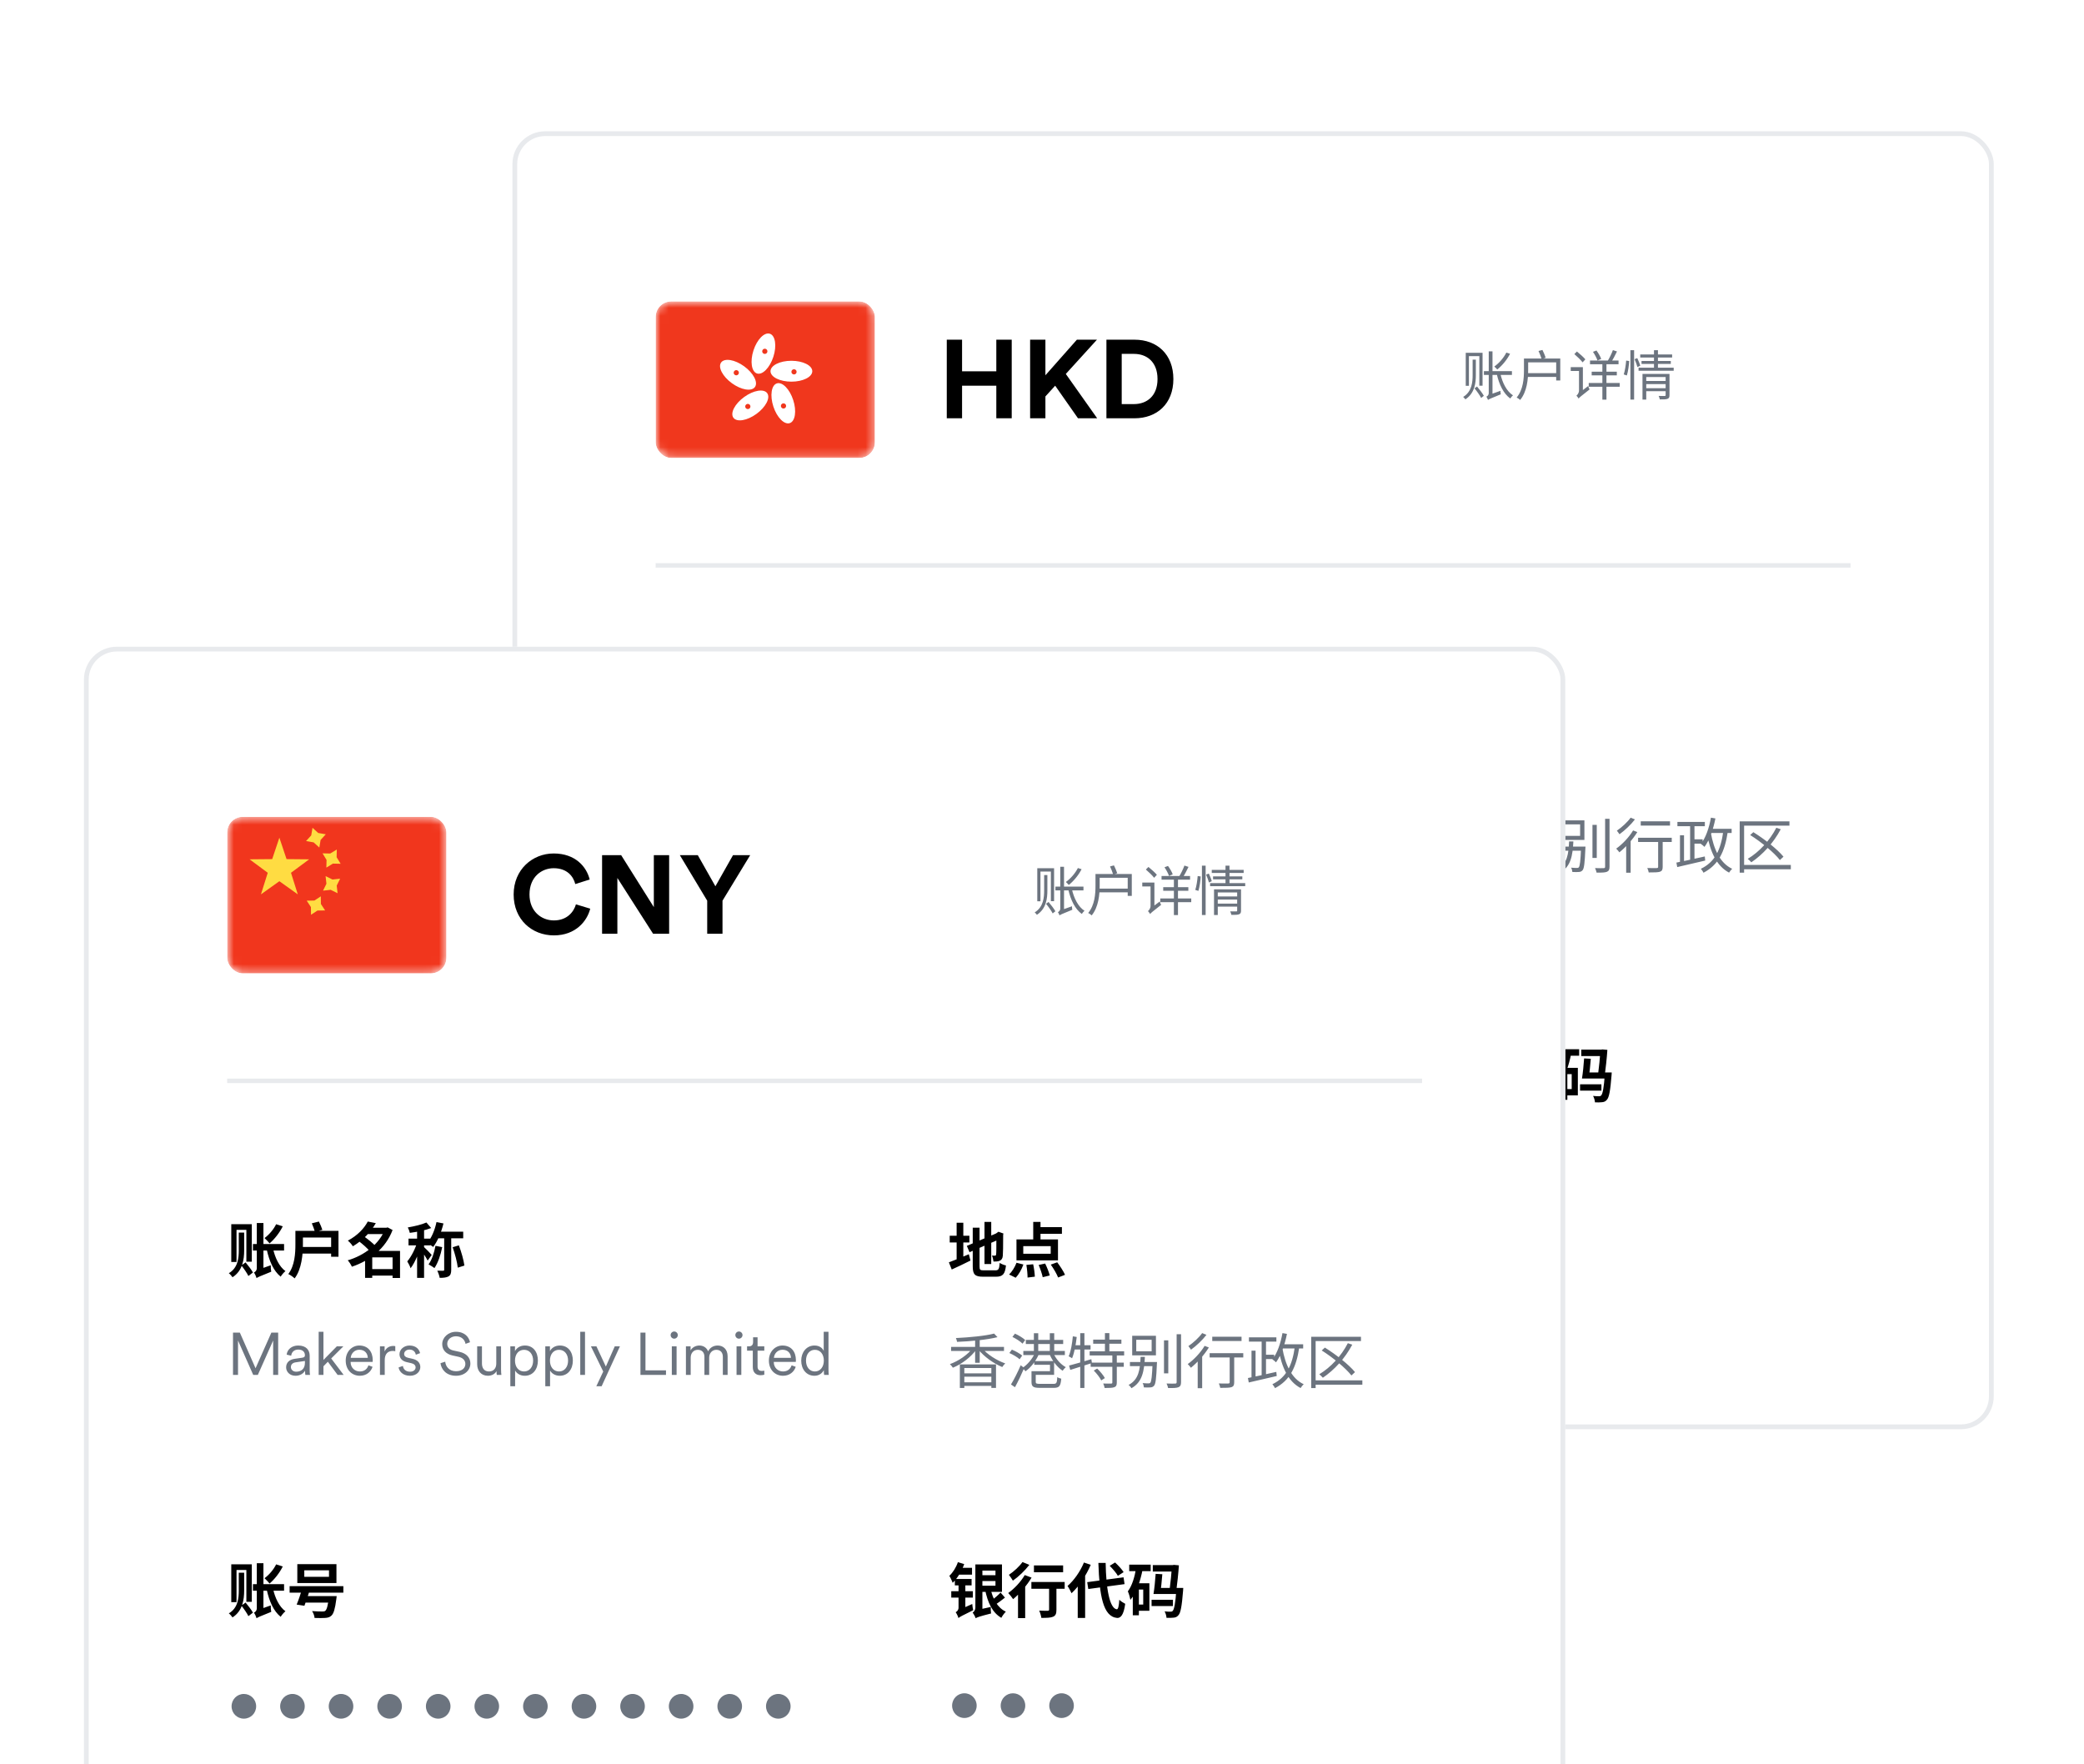 <svg width="254" height="215" viewBox="0 0 254 215" fill="none" xmlns="http://www.w3.org/2000/svg">
<g clip-path="url(#clip0_364_55808)">
<g filter="url(#filter0_d_364_55808)">
<rect x="62.455" y="16" width="180.545" height="158.181" rx="4" fill="white"/>
<g clip-path="url(#clip1_364_55808)">
<rect x="79.909" y="36.727" width="26.727" height="19.091" rx="1.909" fill="white"/>
<rect x="79.909" y="36.727" width="26.727" height="19.091" rx="1.909" fill="white"/>
<mask id="mask0_364_55808" style="mask-type:luminance" maskUnits="userSpaceOnUse" x="79" y="36" width="28" height="20">
<rect x="79.909" y="36.727" width="26.727" height="19.091" rx="1.909" fill="white"/>
</mask>
<g mask="url(#mask0_364_55808)">
<path fill-rule="evenodd" clip-rule="evenodd" d="M79.909 55.818H106.636V36.727H79.909V55.818Z" fill="#F0371D"/>
<path fill-rule="evenodd" clip-rule="evenodd" d="M93.832 40.674C94.501 40.891 94.691 42.151 94.256 43.488C93.822 44.825 92.928 45.733 92.259 45.516C91.591 45.299 91.401 44.039 91.835 42.702C92.27 41.365 93.164 40.457 93.832 40.674ZM87.892 44.178C88.305 43.609 89.562 43.818 90.699 44.644C91.837 45.471 92.424 46.601 92.011 47.17C91.597 47.739 90.341 47.53 89.203 46.704C88.066 45.877 87.479 44.746 87.892 44.178ZM96.456 46.515C97.862 46.515 99.002 45.945 99.002 45.242C99.002 44.539 97.862 43.969 96.456 43.969C95.05 43.969 93.911 44.539 93.911 45.242C93.911 45.945 95.05 46.515 96.456 46.515ZM96.775 45.636C96.951 45.636 97.093 45.494 97.093 45.318C97.093 45.142 96.951 45 96.775 45C96.599 45 96.457 45.142 96.457 45.318C96.457 45.494 96.599 45.636 96.775 45.636ZM96.254 51.568C95.586 51.785 94.692 50.878 94.257 49.541C93.823 48.204 94.013 46.944 94.681 46.727C95.35 46.509 96.244 47.417 96.678 48.754C97.112 50.091 96.923 51.351 96.254 51.568ZM95.191 49.572C95.246 49.739 95.425 49.831 95.592 49.776C95.76 49.722 95.851 49.542 95.797 49.375C95.742 49.208 95.563 49.117 95.396 49.171C95.229 49.225 95.137 49.405 95.191 49.572ZM89.388 50.911C88.975 50.342 89.562 49.211 90.7 48.385C91.837 47.558 93.094 47.35 93.507 47.918C93.92 48.487 93.333 49.618 92.196 50.444C91.058 51.27 89.802 51.479 89.388 50.911ZM90.959 49.283C90.816 49.386 90.785 49.585 90.888 49.727C90.991 49.869 91.19 49.901 91.333 49.797C91.475 49.694 91.506 49.495 91.403 49.353C91.3 49.211 91.101 49.179 90.959 49.283ZM89.925 45.168C89.783 45.065 89.584 45.096 89.481 45.238C89.377 45.38 89.409 45.58 89.551 45.683C89.693 45.786 89.892 45.755 89.995 45.612C90.099 45.47 90.067 45.271 89.925 45.168ZM93.519 42.914C93.573 42.747 93.482 42.568 93.315 42.514C93.147 42.459 92.968 42.551 92.914 42.718C92.859 42.885 92.951 43.064 93.118 43.119C93.285 43.173 93.465 43.081 93.519 42.914Z" fill="white"/>
</g>
</g>
<path d="M123.31 50.978H121.432V47.006H117.258V50.978H115.394V41.4H117.258V45.25H121.432V41.4H123.31V50.978ZM131.387 50.978L128.605 47.006L127.416 48.316V50.978H125.552V41.4H127.416V45.736L131.252 41.4H133.698L129.902 45.574L133.725 50.978H131.387ZM136.716 49.249H138.202C139.769 49.249 141.08 48.276 141.08 46.196C141.08 44.115 139.783 43.129 138.216 43.129H136.716V49.249ZM138.27 50.978H134.852V41.4H138.283C141.012 41.4 143.012 43.17 143.012 46.196C143.012 49.222 140.999 50.978 138.27 50.978Z" fill="black"/>
<path d="M81.327 87.402H81.981V89.569C81.981 90.674 81.8 92.048 80.564 92.848C80.469 92.709 80.265 92.469 80.113 92.353C81.233 91.706 81.327 90.463 81.327 89.569V87.402ZM81.64 91.408L82.156 91.037C82.469 91.415 82.876 91.931 83.05 92.266L82.498 92.695C82.338 92.353 81.96 91.808 81.64 91.408ZM80.411 86.377H82.912V90.95H82.25V87.067H81.051V90.986H80.411V86.377ZM83.05 88.798H86.846V89.59H83.05V88.798ZM85.486 89.292C85.733 90.448 86.242 91.539 87.013 92.099C86.824 92.244 86.562 92.557 86.431 92.775C85.559 92.077 85.035 90.863 84.73 89.459L85.486 89.292ZM83.494 92.949C83.443 92.76 83.297 92.433 83.174 92.273C83.326 92.201 83.523 92.033 83.523 91.721V86.239H84.33V92.266C84.33 92.266 83.494 92.666 83.494 92.949ZM85.879 86.384L86.686 86.638C86.3 87.424 85.668 88.223 85.079 88.718C84.941 88.551 84.642 88.223 84.461 88.071C85.02 87.663 85.566 87.024 85.879 86.384ZM83.494 92.949L83.377 92.201L83.675 91.931L85.224 91.386C85.217 91.626 85.246 91.982 85.282 92.171C83.901 92.724 83.646 92.833 83.494 92.949ZM88.227 87.191H89.143V88.849C89.143 90.056 88.99 91.859 88.132 92.986C87.972 92.826 87.58 92.549 87.362 92.455C88.154 91.415 88.227 89.91 88.227 88.849V87.191ZM90.226 86.275L91.092 86.057C91.251 86.377 91.426 86.791 91.513 87.067L90.612 87.329C90.539 87.046 90.365 86.602 90.226 86.275ZM88.801 87.191H93.476V90.346H92.582V88.005H88.801V87.191ZM88.816 89.154H93.033V89.961H88.816V89.154ZM97.221 91.852H100.478V92.644H97.221V91.852ZM96.857 86.813H99.431V87.584H96.857V86.813ZM97.046 86.057L98.028 86.253C97.41 87.314 96.537 88.289 95.229 89.074C95.105 88.856 94.814 88.536 94.618 88.383C95.818 87.751 96.625 86.864 97.046 86.057ZM99.155 86.813H99.322L99.468 86.769L100.071 87.089C99.22 89.35 97.279 90.834 95.112 91.561C95.003 91.321 94.785 90.965 94.603 90.783C96.61 90.201 98.486 88.79 99.155 86.958V86.813ZM95.905 88.412L96.552 87.845C97.054 88.202 97.715 88.718 98.035 89.096L97.33 89.728C97.054 89.35 96.406 88.79 95.905 88.412ZM100.071 89.634H100.98V92.935H100.071V89.634ZM97.592 89.634H100.507V90.426H97.592V92.92H96.719V90.281L97.381 89.634H97.592ZM103.059 86.776H103.91V92.92H103.059V86.776ZM102.012 88.143H104.681V88.958H102.012V88.143ZM103.11 88.471L103.619 88.696C103.343 89.736 102.827 91.03 102.267 91.75C102.187 91.495 101.998 91.132 101.86 90.914C102.369 90.332 102.877 89.278 103.11 88.471ZM104.193 86.173L104.775 86.849C104.034 87.133 103.023 87.329 102.172 87.438C102.136 87.249 102.027 86.958 101.925 86.776C102.732 86.638 103.634 86.427 104.193 86.173ZM103.888 89.154C104.07 89.307 104.702 89.961 104.841 90.128L104.346 90.812C104.172 90.463 103.735 89.801 103.51 89.496L103.888 89.154ZM105.422 86.122L106.273 86.289C106.004 87.402 105.546 88.471 105.022 89.154C104.862 89.023 104.484 88.783 104.281 88.681C104.811 88.078 105.219 87.104 105.422 86.122ZM105.299 89.016L106.12 89.176C105.931 90.143 105.589 91.117 105.175 91.728C105.015 91.597 104.652 91.379 104.455 91.277C104.855 90.739 105.146 89.867 105.299 89.016ZM105.56 87.293H108.68V88.1H105.306L105.56 87.293ZM106.36 87.649H107.218V91.939C107.218 92.353 107.138 92.6 106.884 92.746C106.629 92.884 106.28 92.92 105.815 92.92C105.771 92.673 105.64 92.281 105.517 92.048C105.822 92.055 106.127 92.055 106.229 92.055C106.324 92.055 106.36 92.033 106.36 91.931V87.649ZM107.393 89.19L108.149 88.958C108.454 89.75 108.73 90.746 108.825 91.422L108.018 91.677C107.945 91.008 107.669 89.968 107.393 89.19Z" fill="black"/>
<path d="M86.126 104.751H85.515V100.556L83.646 104.751H83.087L81.233 100.556V104.751H80.622V99.597H81.458L83.37 103.937L85.297 99.597H86.126V104.751ZM87.095 103.828C87.095 103.217 87.524 102.876 88.135 102.788L89.073 102.65C89.327 102.614 89.385 102.505 89.385 102.352C89.385 101.959 89.124 101.661 88.578 101.661C88.069 101.661 87.764 101.967 87.713 102.41L87.161 102.279C87.233 101.618 87.815 101.167 88.564 101.167C89.553 101.167 89.967 101.734 89.967 102.41V104.17C89.967 104.461 89.989 104.642 90.011 104.751H89.444C89.429 104.671 89.4 104.497 89.4 104.228C89.247 104.512 88.869 104.853 88.244 104.853C87.524 104.853 87.095 104.359 87.095 103.828ZM88.317 104.359C88.92 104.359 89.385 104.024 89.385 103.283V103.05L88.251 103.217C87.917 103.268 87.677 103.457 87.677 103.799C87.677 104.083 87.917 104.359 88.317 104.359ZM94.073 101.269L92.59 102.745L94.109 104.751H93.375L92.183 103.145L91.645 103.697V104.751H91.063V99.495H91.645V102.927L93.273 101.269H94.073ZM94.97 102.672H97.049C97.035 102.119 96.678 101.683 96.017 101.683C95.413 101.683 95.006 102.156 94.97 102.672ZM97.129 103.581L97.631 103.763C97.434 104.366 96.889 104.853 96.082 104.853C95.151 104.853 94.359 104.17 94.359 102.999C94.359 101.901 95.13 101.167 96.009 101.167C97.064 101.167 97.653 101.901 97.653 102.963C97.653 103.036 97.645 103.116 97.638 103.166H94.955V103.196C94.955 103.857 95.457 104.33 96.082 104.33C96.671 104.33 96.991 103.995 97.129 103.581ZM100.401 101.247V101.865C100.307 101.836 100.197 101.829 100.096 101.829C99.514 101.829 99.114 102.163 99.114 102.948V104.751H98.532V101.269H99.1V101.894C99.325 101.385 99.769 101.218 100.154 101.218C100.248 101.218 100.35 101.232 100.401 101.247ZM100.805 103.835L101.329 103.654C101.379 104.053 101.678 104.359 102.201 104.359C102.615 104.359 102.877 104.126 102.877 103.828C102.877 103.566 102.666 103.392 102.346 103.319L101.779 103.188C101.249 103.065 100.914 102.723 100.914 102.221C100.914 101.64 101.467 101.167 102.128 101.167C103.03 101.167 103.343 101.741 103.422 102.098L102.906 102.287C102.863 102.047 102.681 101.661 102.128 101.661C101.765 101.661 101.481 101.894 101.481 102.185C101.481 102.432 101.634 102.585 101.939 102.657L102.506 102.788C103.117 102.927 103.452 103.283 103.452 103.799C103.452 104.301 103.023 104.853 102.194 104.853C101.278 104.853 100.863 104.272 100.805 103.835ZM109.509 100.767L108.964 100.963C108.884 100.527 108.542 100.047 107.8 100.04C107.204 100.04 106.732 100.433 106.732 100.956C106.732 101.371 107.001 101.669 107.473 101.77L108.229 101.938C109.058 102.119 109.553 102.636 109.553 103.363C109.553 104.155 108.876 104.853 107.8 104.853C106.608 104.853 106.005 104.075 105.91 103.319L106.484 103.137C106.543 103.748 106.986 104.301 107.8 104.301C108.542 104.301 108.942 103.908 108.942 103.414C108.942 102.992 108.651 102.665 108.106 102.541L107.35 102.374C106.637 102.214 106.121 101.749 106.121 100.992C106.121 100.185 106.862 99.495 107.793 99.495C108.906 99.495 109.378 100.171 109.509 100.767ZM112.738 104.279C112.57 104.635 112.149 104.853 111.691 104.853C110.847 104.853 110.382 104.228 110.382 103.457V101.269H110.964V103.363C110.964 103.872 111.204 104.33 111.822 104.33C112.396 104.33 112.709 103.923 112.709 103.37V101.269H113.29V104.097C113.29 104.366 113.312 104.613 113.334 104.751H112.774C112.752 104.671 112.738 104.482 112.738 104.308V104.279ZM115.005 106.133H114.423V101.269H114.99V101.85C115.172 101.494 115.579 101.167 116.197 101.167C117.222 101.167 117.782 101.967 117.782 103.006C117.782 104.046 117.186 104.853 116.183 104.853C115.586 104.853 115.186 104.541 115.005 104.213V106.133ZM116.095 104.33C116.764 104.33 117.2 103.777 117.2 103.006C117.2 102.236 116.771 101.69 116.095 101.69C115.419 101.69 114.99 102.236 114.99 103.006C114.99 103.777 115.426 104.33 116.095 104.33ZM119.265 106.133H118.683V101.269H119.25V101.85C119.432 101.494 119.839 101.167 120.457 101.167C121.482 101.167 122.042 101.967 122.042 103.006C122.042 104.046 121.446 104.853 120.443 104.853C119.847 104.853 119.447 104.541 119.265 104.213V106.133ZM120.355 104.33C121.024 104.33 121.461 103.777 121.461 103.006C121.461 102.236 121.032 101.69 120.355 101.69C119.679 101.69 119.25 102.236 119.25 103.006C119.25 103.777 119.687 104.33 120.355 104.33ZM123.525 104.751H122.943V99.495H123.525V104.751ZM125.549 106.133H124.902L125.745 104.337L124.247 101.269H124.916L126.065 103.734L127.148 101.269H127.781L125.549 106.133ZM133.393 104.751H130.281V99.597H130.892V104.192H133.393V104.751ZM134.687 104.751H134.105V101.269H134.687V104.751ZM133.96 99.895C133.96 99.655 134.156 99.458 134.396 99.458C134.636 99.458 134.832 99.655 134.832 99.895C134.832 100.135 134.636 100.331 134.396 100.331C134.156 100.331 133.96 100.135 133.96 99.895ZM136.391 101.269V101.763C136.587 101.4 137.009 101.167 137.459 101.167C137.939 101.167 138.354 101.421 138.528 101.88C138.775 101.385 139.212 101.167 139.706 101.167C140.339 101.167 140.906 101.603 140.906 102.476V104.751H140.324V102.541C140.324 102.061 140.07 101.69 139.524 101.69C139.008 101.69 138.659 102.112 138.659 102.636V104.751H138.077V102.541C138.077 102.061 137.823 101.69 137.27 101.69C136.747 101.69 136.405 102.098 136.405 102.643V104.751H135.823V101.269H136.391ZM142.575 104.751H141.994V101.269H142.575V104.751ZM141.848 99.895C141.848 99.655 142.045 99.458 142.284 99.458C142.524 99.458 142.721 99.655 142.721 99.895C142.721 100.135 142.524 100.331 142.284 100.331C142.045 100.331 141.848 100.135 141.848 99.895ZM144.555 100.164V101.269H145.377V101.792H144.555V103.719C144.555 104.083 144.715 104.264 145.086 104.264C145.188 104.264 145.319 104.243 145.377 104.228V104.722C145.311 104.744 145.144 104.788 144.919 104.788C144.344 104.788 143.974 104.432 143.974 103.799V101.792H143.276V101.269H143.501C143.857 101.269 144.01 101.065 144.01 100.738V100.164H144.555ZM146.547 102.672H148.626C148.611 102.119 148.255 101.683 147.594 101.683C146.99 101.683 146.583 102.156 146.547 102.672ZM148.706 103.581L149.208 103.763C149.011 104.366 148.466 104.853 147.659 104.853C146.728 104.853 145.936 104.17 145.936 102.999C145.936 101.901 146.707 101.167 147.586 101.167C148.641 101.167 149.229 101.901 149.229 102.963C149.229 103.036 149.222 103.116 149.215 103.166H146.532V103.196C146.532 103.857 147.034 104.33 147.659 104.33C148.248 104.33 148.568 103.995 148.706 103.581ZM152.632 104.25V104.155C152.472 104.497 152.094 104.853 151.491 104.853C150.487 104.853 149.877 104.039 149.877 103.006C149.877 101.996 150.516 101.167 151.491 101.167C152.16 101.167 152.501 101.538 152.618 101.829V99.495H153.199V104.097C153.199 104.446 153.221 104.679 153.236 104.751H152.669C152.654 104.671 152.632 104.475 152.632 104.25ZM151.542 104.33C152.196 104.33 152.632 103.777 152.632 103.006C152.632 102.236 152.203 101.69 151.542 101.69C150.88 101.69 150.458 102.236 150.458 103.006C150.458 103.777 150.887 104.33 151.542 104.33Z" fill="#6C747F"/>
<path d="M81.327 128.854H81.981V131.021C81.981 132.126 81.8 133.5 80.564 134.3C80.469 134.162 80.265 133.922 80.113 133.806C81.233 133.159 81.327 131.915 81.327 131.021V128.854ZM81.64 132.861L82.156 132.49C82.469 132.868 82.876 133.384 83.05 133.719L82.498 134.148C82.338 133.806 81.96 133.261 81.64 132.861ZM80.411 127.829H82.912V132.403H82.25V128.52H81.051V132.439H80.411V127.829ZM83.05 130.25H86.846V131.043H83.05V130.25ZM85.486 130.745C85.733 131.901 86.242 132.991 87.013 133.551C86.824 133.697 86.562 134.009 86.431 134.228C85.559 133.53 85.035 132.315 84.73 130.912L85.486 130.745ZM83.494 134.402C83.443 134.213 83.297 133.886 83.174 133.726C83.326 133.653 83.523 133.486 83.523 133.173V127.691H84.33V133.719C84.33 133.719 83.494 134.118 83.494 134.402ZM85.879 127.837L86.686 128.091C86.3 128.876 85.668 129.676 85.079 130.17C84.941 130.003 84.642 129.676 84.461 129.523C85.02 129.116 85.566 128.476 85.879 127.837ZM83.494 134.402L83.377 133.653L83.675 133.384L85.224 132.839C85.217 133.079 85.246 133.435 85.282 133.624C83.901 134.177 83.646 134.286 83.494 134.402ZM89.31 128.564V129.356H92.32V128.564H89.31ZM88.46 127.807H93.229V130.112H88.46V127.807ZM87.522 130.49H94.073V131.283H87.522V130.49ZM89.07 131.705H92.633V132.497H89.07V131.705ZM92.313 131.705H93.258C93.258 131.705 93.237 131.952 93.215 132.068C93.062 133.261 92.888 133.835 92.618 134.082C92.4 134.293 92.16 134.344 91.819 134.366C91.542 134.387 91.062 134.38 90.561 134.366C90.546 134.111 90.423 133.762 90.255 133.53C90.743 133.573 91.281 133.58 91.499 133.58C91.666 133.58 91.76 133.573 91.855 133.508C92.051 133.362 92.197 132.846 92.306 131.821L92.313 131.705ZM89.07 130.708L90.008 130.839C89.805 131.53 89.536 132.352 89.325 132.882L88.38 132.737C88.605 132.206 88.889 131.37 89.07 130.708Z" fill="black"/>
<path d="M80.447 145.134C80.447 144.291 81.116 143.629 81.945 143.629C82.774 143.629 83.443 144.291 83.443 145.134C83.443 145.977 82.774 146.639 81.945 146.639C81.116 146.639 80.447 145.977 80.447 145.134ZM86.369 145.134C86.369 144.291 87.038 143.629 87.867 143.629C88.695 143.629 89.364 144.291 89.364 145.134C89.364 145.977 88.695 146.639 87.867 146.639C87.038 146.639 86.369 145.977 86.369 145.134ZM92.291 145.134C92.291 144.291 92.96 143.629 93.788 143.629C94.617 143.629 95.286 144.291 95.286 145.134C95.286 145.977 94.617 146.639 93.788 146.639C92.96 146.639 92.291 145.977 92.291 145.134ZM98.212 145.134C98.212 144.291 98.881 143.629 99.71 143.629C100.539 143.629 101.208 144.291 101.208 145.134C101.208 145.977 100.539 146.639 99.71 146.639C98.881 146.639 98.212 145.977 98.212 145.134ZM104.134 145.134C104.134 144.291 104.803 143.629 105.632 143.629C106.461 143.629 107.129 144.291 107.129 145.134C107.129 145.977 106.461 146.639 105.632 146.639C104.803 146.639 104.134 145.977 104.134 145.134ZM110.056 145.134C110.056 144.291 110.725 143.629 111.553 143.629C112.382 143.629 113.051 144.291 113.051 145.134C113.051 145.977 112.382 146.639 111.553 146.639C110.725 146.639 110.056 145.977 110.056 145.134ZM115.977 145.134C115.977 144.291 116.646 143.629 117.475 143.629C118.304 143.629 118.973 144.291 118.973 145.134C118.973 145.977 118.304 146.639 117.475 146.639C116.646 146.639 115.977 145.977 115.977 145.134ZM121.899 145.134C121.899 144.291 122.568 143.629 123.397 143.629C124.226 143.629 124.895 144.291 124.895 145.134C124.895 145.977 124.226 146.639 123.397 146.639C122.568 146.639 121.899 145.977 121.899 145.134ZM127.821 145.134C127.821 144.291 128.49 143.629 129.318 143.629C130.147 143.629 130.816 144.291 130.816 145.134C130.816 145.977 130.147 146.639 129.318 146.639C128.49 146.639 127.821 145.977 127.821 145.134ZM133.742 145.134C133.742 144.291 134.411 143.629 135.24 143.629C136.069 143.629 136.738 144.291 136.738 145.134C136.738 145.977 136.069 146.639 135.24 146.639C134.411 146.639 133.742 145.977 133.742 145.134ZM139.664 145.134C139.664 144.291 140.333 143.629 141.162 143.629C141.991 143.629 142.66 144.291 142.66 145.134C142.66 145.977 141.991 146.639 141.162 146.639C140.333 146.639 139.664 145.977 139.664 145.134ZM145.586 145.134C145.586 144.291 146.255 143.629 147.084 143.629C147.912 143.629 148.581 144.291 148.581 145.134C148.581 145.977 147.912 146.639 147.084 146.639C146.255 146.639 145.586 145.977 145.586 145.134Z" fill="#6C747F"/>
<path d="M172.214 86.1H173.035V91.234H172.214V86.1ZM170.061 89.023L173.828 87.424L174.148 88.165L170.389 89.794L170.061 89.023ZM170.781 86.806H171.61V91.517C171.61 91.946 171.676 92.004 172.126 92.004C172.344 92.004 173.311 92.004 173.537 92.004C173.937 92.004 174.009 91.844 174.068 91.095C174.257 91.226 174.598 91.364 174.831 91.408C174.722 92.44 174.46 92.782 173.61 92.782C173.37 92.782 172.279 92.782 172.054 92.782C171.058 92.782 170.781 92.52 170.781 91.51V86.806ZM173.66 87.518H173.61L173.762 87.409L173.915 87.3L174.526 87.518L174.489 87.663C174.489 89.052 174.475 89.932 174.446 90.23C174.417 90.565 174.293 90.739 174.068 90.834C173.857 90.935 173.544 90.935 173.311 90.935C173.282 90.717 173.217 90.39 173.122 90.208C173.246 90.216 173.413 90.216 173.479 90.216C173.566 90.216 173.61 90.194 173.631 90.063C173.66 89.918 173.66 89.125 173.66 87.518ZM167.975 87.787H170.374V88.609H167.975V87.787ZM168.818 86.202H169.632V91.023H168.818V86.202ZM167.873 91.03C168.476 90.812 169.422 90.419 170.309 90.041L170.505 90.812C169.734 91.204 168.898 91.597 168.222 91.902L167.873 91.03ZM178.154 86.1H179.041V88.623H178.154V86.1ZM176.94 89.052V89.983H180.284V89.052H176.94ZM176.111 88.238H181.171V90.79H176.111V88.238ZM178.561 86.74H181.651V87.555H178.561V86.74ZM177.318 91.343L178.147 91.263C178.256 91.757 178.336 92.389 178.35 92.775L177.463 92.884C177.463 92.491 177.405 91.844 177.318 91.343ZM178.815 91.35L179.608 91.175C179.833 91.633 180.073 92.237 180.168 92.629L179.31 92.84C179.237 92.462 179.019 91.83 178.815 91.35ZM180.291 91.306L181.077 91.023C181.426 91.488 181.847 92.128 182.029 92.549L181.186 92.877C181.033 92.462 180.64 91.793 180.291 91.306ZM176.118 91.081L176.954 91.292C176.751 91.881 176.394 92.506 176.016 92.906L175.209 92.506C175.558 92.193 175.914 91.612 176.118 91.081Z" fill="black"/>
<path d="M169.211 103.47H173.617V106.335H173.05V103.906H169.756V106.342H169.211V103.47ZM169.538 104.561H173.239V104.968H169.538V104.561ZM169.538 105.651H173.297V106.087H169.538V105.651ZM168.142 101.332H174.591V101.827H168.142V101.332ZM171.072 100.329H171.632V103.274H171.072V100.329ZM170.803 101.449L171.239 101.63C170.578 102.576 169.414 103.448 168.36 103.87C168.28 103.739 168.12 103.543 167.997 103.434C169.044 103.063 170.207 102.27 170.803 101.449ZM171.894 101.463C172.512 102.227 173.711 102.997 174.744 103.346C174.62 103.455 174.46 103.652 174.38 103.79C173.348 103.375 172.155 102.525 171.465 101.652L171.894 101.463ZM173.384 99.711L173.799 100.147C172.526 100.467 170.541 100.656 168.869 100.722C168.855 100.591 168.789 100.387 168.731 100.256C170.374 100.176 172.323 99.995 173.384 99.711ZM177.252 100.482H181.804V100.983H177.252V100.482ZM176.947 101.827H182.007V102.328H176.947V101.827ZM178.234 99.667H178.765V102.198H178.234V99.667ZM180.175 99.667H180.713V102.219H180.175V99.667ZM178.343 102.125L178.808 102.292C178.459 103.085 177.827 103.884 177.209 104.306C177.121 104.183 176.947 103.993 176.831 103.899C177.412 103.535 178.03 102.823 178.343 102.125ZM180.611 102.103C180.909 102.794 181.506 103.477 182.124 103.804C182 103.906 181.826 104.103 181.738 104.241C181.098 103.834 180.488 103.048 180.161 102.263L180.611 102.103ZM178.19 104.292H180.197V103.514H178.277V103.063H180.699V104.742H178.19V104.292ZM177.943 104.292H178.459V105.6C178.459 105.797 178.539 105.84 179.004 105.84C179.215 105.84 180.313 105.84 180.604 105.84C180.989 105.84 181.048 105.738 181.084 105.019C181.208 105.106 181.426 105.179 181.571 105.208C181.491 106.124 181.331 106.327 180.64 106.327C180.466 106.327 179.15 106.327 178.983 106.327C178.176 106.327 177.943 106.189 177.943 105.608V104.292ZM175.616 100.118L175.929 99.718C176.372 99.915 176.91 100.242 177.172 100.496L176.852 100.94C176.598 100.678 176.06 100.329 175.616 100.118ZM175.245 102.081L175.551 101.667C175.994 101.849 176.54 102.154 176.809 102.394L176.496 102.845C176.242 102.597 175.696 102.278 175.245 102.081ZM175.442 105.913C175.791 105.353 176.271 104.401 176.627 103.572L177.056 103.899C176.729 104.67 176.3 105.571 175.929 106.247L175.442 105.913ZM185.461 100.445H188.9V100.947H185.461V100.445ZM185.032 101.87H189.234V102.379H185.032V101.87ZM185.156 103.252H189.191V103.761H185.156V103.252ZM186.893 99.653H187.431V102.139H186.893V99.653ZM187.795 102.307H188.34V105.673C188.34 106 188.267 106.16 188.035 106.247C187.802 106.335 187.417 106.342 186.857 106.342C186.835 106.189 186.762 105.957 186.682 105.797C187.119 105.811 187.519 105.811 187.649 105.804C187.766 105.797 187.795 105.775 187.795 105.666V102.307ZM185.534 104.219L185.948 103.972C186.304 104.313 186.704 104.793 186.886 105.135L186.442 105.419C186.282 105.077 185.89 104.575 185.534 104.219ZM182.524 103.608C183.207 103.434 184.247 103.128 185.236 102.83L185.308 103.303C184.385 103.601 183.403 103.906 182.669 104.139L182.524 103.608ZM183.883 99.66H184.392V106.342H183.883V99.66ZM182.982 100.045L183.454 100.125C183.345 101.092 183.163 102.074 182.887 102.721C182.8 102.656 182.589 102.532 182.473 102.481C182.749 101.863 182.894 100.94 182.982 100.045ZM183.025 101.129H185.141V101.652H182.938L183.025 101.129ZM194.091 100.533H194.615V104.561H194.091V100.533ZM195.633 99.791H196.171V105.629C196.171 105.993 196.076 106.153 195.858 106.247C195.625 106.342 195.247 106.356 194.593 106.349C194.571 106.204 194.484 105.957 194.404 105.797C194.891 105.818 195.32 105.811 195.451 105.804C195.582 105.804 195.633 105.76 195.633 105.629V99.791ZM190.71 100.467V101.87H192.586V100.467H190.71ZM190.216 99.98H193.11V102.365H190.216V99.98ZM189.94 103.179H192.913V103.681H189.94V103.179ZM192.703 103.179H193.241C193.241 103.179 193.233 103.339 193.226 103.419C193.153 105.179 193.073 105.826 192.892 106.051C192.768 106.196 192.644 106.255 192.441 106.269C192.274 106.291 191.961 106.284 191.641 106.269C191.626 106.109 191.576 105.891 191.488 105.746C191.794 105.775 192.085 105.782 192.194 105.782C192.303 105.782 192.368 105.768 192.426 105.702C192.557 105.549 192.637 104.939 192.703 103.274V103.179ZM191.241 102.547H191.765C191.677 104.262 191.467 105.629 190.121 106.371C190.056 106.24 189.896 106.058 189.772 105.971C191.023 105.317 191.176 104.088 191.241 102.547ZM199.973 100.096H203.543V100.62H199.973V100.096ZM202.096 102.263H202.649V105.644C202.649 105.986 202.569 106.153 202.322 106.24C202.075 106.32 201.66 106.327 200.948 106.327C200.926 106.175 200.853 105.949 200.773 105.789C201.289 105.804 201.776 105.804 201.907 105.797C202.053 105.789 202.096 105.76 202.096 105.637V102.263ZM199.653 102.103H203.754V102.619H199.653V102.103ZM198.199 102.663L198.679 102.19L198.745 102.219V106.364H198.199V102.663ZM199.043 101.209L199.559 101.405C198.992 102.328 198.134 103.266 197.37 103.877C197.29 103.768 197.101 103.528 196.985 103.426C197.741 102.888 198.541 102.045 199.043 101.209ZM198.745 99.653L199.268 99.864C198.781 100.504 198.032 101.209 197.385 101.674C197.305 101.558 197.16 101.347 197.065 101.238C197.668 100.831 198.374 100.176 198.745 99.653ZM204.445 100.169H207.789V100.693H204.445V100.169ZM206.241 102.292H207.52V102.816H206.241V102.292ZM205.993 100.453H206.524V105.048H205.993V100.453ZM204.757 101.798H205.252V105.251H204.757V101.798ZM204.321 105.128C205.172 104.968 206.517 104.662 207.782 104.379L207.833 104.88C206.619 105.171 205.332 105.469 204.423 105.673L204.321 105.128ZM208.284 101.012H211.054V101.521H208.284V101.012ZM208.531 99.653L209.076 99.747C208.807 101.107 208.356 102.379 207.746 103.215C207.651 103.114 207.433 102.932 207.302 102.852C207.906 102.096 208.306 100.896 208.531 99.653ZM210.043 101.274L210.589 101.332C210.218 103.841 209.44 105.404 207.622 106.364C207.571 106.233 207.404 106 207.302 105.884C209.018 105.055 209.731 103.579 210.043 101.274ZM208.516 101.478C208.873 103.506 209.643 105.193 211.119 105.884C210.996 105.993 210.829 106.204 210.741 106.349C209.2 105.535 208.436 103.79 208.037 101.565L208.516 101.478ZM216.5 100.882L217.038 101.063C216.158 102.721 214.849 104.153 213.453 105.091C213.359 104.982 213.148 104.771 213.017 104.67C214.435 103.819 215.707 102.423 216.5 100.882ZM213.315 101.769L213.7 101.42C215.038 102.248 216.623 103.492 217.372 104.408L216.936 104.815C216.223 103.906 214.667 102.619 213.315 101.769ZM212.035 100.104H218.099V100.627H212.574V106.356H212.035V100.104ZM212.384 105.411H218.267V105.942H212.384V105.411Z" fill="#6C747F"/>
<path d="M171.53 127.844H174.344V131.188H171.53V130.439H173.551V128.593H171.53V127.844ZM171.523 129.16H173.879V129.865H171.523V129.16ZM172.941 130.752C173.21 132.039 173.791 133.115 174.817 133.602C174.635 133.769 174.388 134.118 174.264 134.351C173.159 133.711 172.592 132.468 172.279 130.883L172.941 130.752ZM174.169 131.268L174.707 131.886C174.322 132.199 173.857 132.548 173.501 132.759L173.072 132.221C173.399 131.995 173.893 131.581 174.169 131.268ZM171.138 134.402L171.065 133.646L171.414 133.37L172.977 133.028C172.97 133.275 172.984 133.631 173.013 133.82C171.588 134.184 171.312 134.286 171.138 134.402ZM171.138 134.402C171.079 134.206 170.89 133.864 170.767 133.719C170.919 133.624 171.101 133.42 171.101 133.086V127.844H171.959V133.609C171.959 133.609 171.138 134.089 171.138 134.402ZM168.971 127.568L169.742 127.8C169.436 128.651 168.92 129.531 168.338 130.083C168.273 129.894 168.062 129.436 167.931 129.233C168.367 128.825 168.753 128.215 168.971 127.568ZM169 128.258H170.694V129.087H168.833L169 128.258ZM168.6 129.618H170.643V130.396H168.6V129.618ZM168.164 131.108H170.796V131.886H168.164V131.108ZM169.036 134.38L168.905 133.639L169.167 133.362L170.723 132.664C170.738 132.89 170.789 133.239 170.839 133.42C169.443 134.104 169.189 134.242 169.036 134.38ZM169.036 134.38C168.993 134.184 168.825 133.835 168.702 133.668C168.855 133.588 169.051 133.413 169.051 133.108V129.836H169.88V133.675C169.88 133.675 169.036 134.097 169.036 134.38ZM178.241 127.967H181.796V128.796H178.241V127.967ZM180.088 130.229H180.982V133.37C180.982 133.835 180.888 134.082 180.568 134.22C180.255 134.351 179.797 134.358 179.143 134.358C179.114 134.104 178.997 133.726 178.881 133.471C179.295 133.493 179.775 133.493 179.906 133.493C180.044 133.486 180.088 133.457 180.088 133.348V130.229ZM177.928 129.981H181.985V130.81H177.928V129.981ZM176.3 130.839L177.063 130.076L177.172 130.12V134.387H176.3V130.839ZM177.121 129.138L177.95 129.451C177.376 130.418 176.482 131.436 175.704 132.075C175.58 131.894 175.282 131.501 175.107 131.326C175.849 130.803 176.641 129.96 177.121 129.138ZM176.845 127.553L177.681 127.895C177.15 128.585 176.365 129.342 175.674 129.821C175.558 129.625 175.333 129.283 175.187 129.109C175.791 128.716 176.489 128.062 176.845 127.553ZM184.734 130.003L189.162 129.414L189.285 130.243L184.865 130.839L184.734 130.003ZM187.475 128.011L188.129 127.604C188.507 127.953 188.965 128.44 189.169 128.782L188.471 129.233C188.289 128.898 187.846 128.382 187.475 128.011ZM184.334 127.611L185.163 127.887C184.617 129.174 183.73 130.519 182.822 131.356C182.734 131.145 182.487 130.679 182.334 130.469C183.12 129.792 183.883 128.709 184.334 127.611ZM183.578 129.698L184.472 128.811L184.479 128.825V134.366H183.578V129.698ZM186.093 127.662H186.98C187.031 130.774 187.453 133.188 188.333 133.311C188.5 133.326 188.595 132.948 188.645 132.148C188.813 132.33 189.205 132.563 189.365 132.642C189.176 134.053 188.784 134.387 188.376 134.366C186.653 134.206 186.224 131.625 186.093 127.662ZM195.604 130.708H196.44C196.44 130.708 196.425 130.941 196.418 131.05C196.265 132.97 196.113 133.755 195.851 134.031C195.684 134.235 195.509 134.307 195.276 134.329C195.073 134.358 194.746 134.358 194.397 134.351C194.382 134.111 194.295 133.784 194.164 133.566C194.469 133.602 194.746 133.602 194.884 133.602C195 133.602 195.073 133.588 195.153 133.508C195.327 133.326 195.487 132.606 195.604 130.839V130.708ZM192.724 127.924H195.393V128.709H192.724V127.924ZM193.073 128.993L193.888 129.036C193.83 129.829 193.72 130.832 193.633 131.443H192.812C192.921 130.803 193.022 129.778 193.073 128.993ZM193.044 130.708H195.844V131.443H193.044V130.708ZM192.579 132.148H195.182V132.919H192.579V132.148ZM195.066 127.924H195.16L195.291 127.895L195.909 127.953C195.844 128.927 195.705 130.214 195.567 131.239L194.746 131.174C194.884 130.141 195.022 128.745 195.066 128.011V127.924ZM189.852 127.873H192.47V128.665H189.852V127.873ZM190.659 130.141H192.31V133.493H190.659V132.73H191.561V130.905H190.659V130.141ZM190.696 128.28L191.488 128.462C191.212 129.843 190.754 131.261 189.998 132.163C189.961 131.93 189.809 131.377 189.685 131.123C190.201 130.439 190.514 129.385 190.696 128.28ZM190.289 130.141H191.03V134.038H190.289V130.141Z" fill="black"/>
<path d="M168.266 145.052C168.266 144.209 168.934 143.547 169.763 143.547C170.592 143.547 171.261 144.209 171.261 145.052C171.261 145.895 170.592 146.557 169.763 146.557C168.934 146.557 168.266 145.895 168.266 145.052ZM174.187 145.052C174.187 144.209 174.856 143.547 175.685 143.547C176.514 143.547 177.183 144.209 177.183 145.052C177.183 145.895 176.514 146.557 175.685 146.557C174.856 146.557 174.187 145.895 174.187 145.052ZM180.109 145.052C180.109 144.209 180.778 143.547 181.607 143.547C182.436 143.547 183.104 144.209 183.104 145.052C183.104 145.895 182.436 146.557 181.607 146.557C180.778 146.557 180.109 145.895 180.109 145.052Z" fill="#6C747F"/>
<path d="M179.485 43.828H179.878V45.7C179.878 46.655 179.753 47.919 178.601 48.671C178.542 48.586 178.425 48.449 178.333 48.377C179.413 47.716 179.485 46.538 179.485 45.7V43.828ZM179.714 47.33L180.022 47.107C180.323 47.46 180.689 47.938 180.853 48.239L180.526 48.501C180.369 48.194 180.022 47.696 179.714 47.33ZM178.647 42.996H180.696V47.009H180.303V43.402H179.033V47.022H178.647V42.996ZM180.86 45.235H184.276V45.693H180.86V45.235ZM182.856 45.497C183.105 46.649 183.635 47.69 184.407 48.187C184.296 48.266 184.152 48.442 184.073 48.567C183.255 47.977 182.718 46.878 182.43 45.595L182.856 45.497ZM181.357 48.743C181.324 48.632 181.233 48.442 181.161 48.344C181.272 48.292 181.449 48.167 181.449 47.906V42.82H181.907V48.305C181.907 48.305 181.357 48.573 181.357 48.743ZM183.596 42.97L184.047 43.114C183.674 43.854 183.072 44.567 182.489 45.032C182.411 44.94 182.234 44.757 182.129 44.672C182.705 44.26 183.262 43.631 183.596 42.97ZM181.357 48.743L181.305 48.311L181.501 48.121L182.876 47.631C182.876 47.761 182.895 47.958 182.915 48.056C181.652 48.573 181.468 48.652 181.357 48.743ZM185.742 43.697H186.253V45.124C186.253 46.197 186.116 47.729 185.278 48.743C185.193 48.652 184.977 48.501 184.852 48.449C185.657 47.48 185.742 46.112 185.742 45.124V43.697ZM187.516 42.774L187.994 42.65C188.145 42.957 188.315 43.35 188.393 43.605L187.896 43.756C187.824 43.494 187.654 43.081 187.516 42.774ZM186.063 43.697H190.167V46.367H189.67V44.161H186.063V43.697ZM186.063 45.477H189.938V45.935H186.063V45.477ZM191.882 43.154L192.196 42.839C192.55 43.127 193.008 43.533 193.224 43.795L192.89 44.161C192.681 43.887 192.235 43.455 191.882 43.154ZM192.406 48.573L192.314 48.115L192.445 47.899L193.571 47.048C193.61 47.179 193.682 47.362 193.741 47.46C192.667 48.305 192.497 48.436 192.406 48.573ZM191.443 44.744H192.785V45.215H191.443V44.744ZM192.406 48.58C192.353 48.475 192.216 48.298 192.137 48.22C192.249 48.128 192.451 47.906 192.451 47.585V44.744H192.923V47.945C192.923 47.945 192.406 48.383 192.406 48.58ZM193.793 43.939H197.269V44.391H193.793V43.939ZM193.996 45.3H197.059V45.745H193.996V45.3ZM193.636 46.675H197.413V47.133H193.636V46.675ZM195.299 44.109H195.796V48.704H195.299V44.109ZM194.153 42.879L194.579 42.715C194.814 43.036 195.063 43.461 195.155 43.743L194.703 43.932C194.611 43.651 194.376 43.206 194.153 42.879ZM196.582 42.669L197.079 42.833C196.85 43.317 196.555 43.867 196.32 44.214L195.901 44.057C196.137 43.69 196.431 43.095 196.582 42.669ZM200.522 46.433H203.127V46.812H200.522V46.433ZM199.913 43.199H203.801V43.572H199.913V43.199ZM200.07 43.991H203.638V44.351H200.07V43.991ZM199.71 44.809H203.991V45.183H199.71V44.809ZM200.522 47.31H203.147V47.676H200.522V47.31ZM200.188 45.569H203.127V45.948H200.646V48.697H200.188V45.569ZM203.009 45.569H203.481V48.154C203.481 48.403 203.428 48.534 203.245 48.606C203.062 48.678 202.767 48.684 202.302 48.678C202.283 48.56 202.217 48.377 202.158 48.252C202.486 48.266 202.8 48.266 202.891 48.259C202.983 48.259 203.009 48.233 203.009 48.148V45.569ZM201.589 42.682H202.073V44.927H201.589V42.682ZM198.715 42.682H199.167V48.697H198.715V42.682ZM198.198 43.946L198.565 43.998C198.545 44.508 198.434 45.268 198.283 45.759L197.904 45.634C198.054 45.183 198.159 44.463 198.198 43.946ZM199.226 43.775L199.553 43.644C199.697 43.946 199.854 44.332 199.913 44.574L199.573 44.737C199.507 44.489 199.357 44.083 199.226 43.775Z" fill="#6C747F"/>
<path d="M79.909 68.908H225.545" stroke="#E8EAED" stroke-width="0.545"/>
<rect x="62.746" y="16.291" width="179.963" height="157.599" rx="3.709" stroke="#E8EAED" stroke-width="0.582"/>
</g>
<g filter="url(#filter1_d_364_55808)">
<rect x="10.232" y="78.818" width="180.545" height="158.181" rx="4" fill="white"/>
<g clip-path="url(#clip2_364_55808)">
<rect x="27.686" y="99.545" width="26.727" height="19.091" rx="1.909" fill="white"/>
<rect x="27.686" y="99.545" width="26.727" height="19.091" rx="1.909" fill="white"/>
<mask id="mask1_364_55808" style="mask-type:luminance" maskUnits="userSpaceOnUse" x="27" y="99" width="28" height="20">
<rect x="27.686" y="99.545" width="26.727" height="19.091" rx="1.909" fill="white"/>
</mask>
<g mask="url(#mask1_364_55808)">
<rect x="27.686" y="99.545" width="26.727" height="19.091" fill="#F1361D"/>
<path fill-rule="evenodd" clip-rule="evenodd" d="M37.301 102.505L38.225 102.663L38.919 103.294L39.076 102.37L39.708 101.676L38.783 101.519L38.09 100.887L37.932 101.812L37.301 102.505ZM39.777 105.738L40.578 105.251L41.516 105.272L41.028 104.471L41.05 103.534L40.249 104.021L39.312 104L39.799 104.801L39.777 105.738ZM38.69 110.972L37.907 111.487L37.896 110.549L37.381 109.766L38.318 109.755L39.102 109.239L39.113 110.177L39.628 110.961L38.69 110.972ZM39.371 108.548L40.303 108.445L41.143 108.86L41.04 107.928L41.456 107.088L40.524 107.191L39.683 106.775L39.786 107.707L39.371 108.548Z" fill="#FFDC42"/>
<path fill-rule="evenodd" clip-rule="evenodd" d="M34.05 107.398L31.806 108.998L32.634 106.369L30.419 104.729L33.175 104.704L34.05 102.091L34.925 104.704L37.681 104.729L35.466 106.369L36.294 108.998L34.05 107.398Z" fill="#FFDC42"/>
</g>
</g>
<path d="M67.507 113.999C64.833 113.999 62.604 112.067 62.604 109.014C62.604 105.961 64.914 104.016 67.48 104.016C70.128 104.016 71.493 105.637 71.871 107.19L70.115 107.744C69.885 106.826 69.142 105.812 67.48 105.812C66.048 105.812 64.535 106.839 64.535 109.014C64.535 111.054 65.967 112.175 67.507 112.175C69.142 112.175 69.939 111.108 70.196 110.216L71.938 110.743C71.573 112.216 70.196 113.999 67.507 113.999ZM81.555 113.796H79.596L75.246 107.001V113.796H73.382V104.218H75.705L79.69 110.554V104.218H81.555V113.796ZM86.195 109.771L82.858 104.218H85.046L87.194 108.014L89.342 104.218H91.436L88.059 109.771V113.796H86.195V109.771Z" fill="black"/>
<path d="M29.104 150.219H29.759V152.385C29.759 153.491 29.577 154.865 28.341 155.664C28.246 155.526 28.043 155.286 27.89 155.17C29.01 154.523 29.104 153.28 29.104 152.385V150.219ZM29.417 154.225L29.933 153.854C30.246 154.232 30.653 154.748 30.828 155.083L30.275 155.512C30.115 155.17 29.737 154.625 29.417 154.225ZM28.188 149.194H30.689V153.767H30.028V149.884H28.828V153.803H28.188V149.194ZM30.828 151.615H34.623V152.407H30.828V151.615ZM33.263 152.109C33.51 153.265 34.019 154.356 34.79 154.916C34.601 155.061 34.339 155.374 34.208 155.592C33.336 154.894 32.812 153.68 32.507 152.276L33.263 152.109ZM31.271 155.766C31.22 155.577 31.075 155.25 30.951 155.09C31.104 155.017 31.3 154.85 31.3 154.538V149.055H32.107V155.083C32.107 155.083 31.271 155.483 31.271 155.766ZM33.656 149.201L34.463 149.455C34.078 150.24 33.445 151.04 32.856 151.535C32.718 151.367 32.42 151.04 32.238 150.888C32.798 150.48 33.343 149.841 33.656 149.201ZM31.271 155.766L31.155 155.017L31.453 154.748L33.001 154.203C32.994 154.443 33.023 154.799 33.06 154.988C31.678 155.541 31.424 155.65 31.271 155.766ZM36.004 150.008H36.92V151.666C36.92 152.873 36.768 154.676 35.91 155.803C35.75 155.643 35.357 155.366 35.139 155.272C35.932 154.232 36.004 152.727 36.004 151.666V150.008ZM38.004 149.092L38.869 148.874C39.029 149.194 39.203 149.608 39.291 149.884L38.389 150.146C38.316 149.862 38.142 149.419 38.004 149.092ZM36.579 150.008H41.254V153.163H40.359V150.822H36.579V150.008ZM36.593 151.971H40.81V152.778H36.593V151.971ZM44.998 154.668H48.255V155.461H44.998V154.668ZM44.635 149.63H47.209V150.4H44.635V149.63ZM44.824 148.874L45.805 149.07C45.187 150.131 44.315 151.106 43.006 151.891C42.882 151.673 42.592 151.353 42.395 151.2C43.595 150.568 44.402 149.681 44.824 148.874ZM46.932 149.63H47.099L47.245 149.586L47.848 149.906C46.998 152.167 45.056 153.65 42.89 154.378C42.781 154.138 42.562 153.781 42.381 153.6C44.387 153.018 46.263 151.607 46.932 149.775V149.63ZM43.682 151.229L44.329 150.662C44.831 151.018 45.493 151.535 45.812 151.913L45.107 152.545C44.831 152.167 44.184 151.607 43.682 151.229ZM47.848 152.451H48.757V155.752H47.848V152.451ZM45.369 152.451H48.285V153.243H45.369V155.737H44.496V153.098L45.158 152.451H45.369ZM50.837 149.593H51.687V155.737H50.837V149.593ZM49.79 150.96H52.458V151.775H49.79V150.96ZM50.888 151.287L51.396 151.513C51.12 152.553 50.604 153.847 50.044 154.567C49.964 154.312 49.775 153.949 49.637 153.73C50.146 153.149 50.655 152.095 50.888 151.287ZM51.971 148.99L52.553 149.666C51.811 149.95 50.8 150.146 49.95 150.255C49.913 150.066 49.804 149.775 49.702 149.593C50.509 149.455 51.411 149.244 51.971 148.99ZM51.666 151.971C51.847 152.124 52.48 152.778 52.618 152.945L52.123 153.629C51.949 153.28 51.513 152.618 51.287 152.313L51.666 151.971ZM53.2 148.939L54.05 149.106C53.781 150.219 53.323 151.287 52.8 151.971C52.64 151.84 52.262 151.6 52.058 151.498C52.589 150.895 52.996 149.921 53.2 148.939ZM53.076 151.833L53.898 151.993C53.709 152.96 53.367 153.934 52.952 154.545C52.792 154.414 52.429 154.196 52.233 154.094C52.633 153.556 52.923 152.683 53.076 151.833ZM53.338 150.11H56.457V150.917H53.083L53.338 150.11ZM54.138 150.466H54.995V154.756C54.995 155.17 54.916 155.417 54.661 155.563C54.407 155.701 54.057 155.737 53.592 155.737C53.549 155.49 53.418 155.097 53.294 154.865C53.599 154.872 53.905 154.872 54.007 154.872C54.101 154.872 54.138 154.85 54.138 154.748V150.466ZM55.17 152.007L55.926 151.775C56.231 152.567 56.508 153.563 56.602 154.239L55.795 154.494C55.722 153.825 55.446 152.785 55.17 152.007Z" fill="black"/>
<path d="M33.903 167.568H33.292V163.373L31.424 167.568H30.864L29.01 163.373V167.568H28.399V162.413H29.235L31.147 166.754L33.074 162.413H33.903V167.568ZM34.873 166.645C34.873 166.034 35.301 165.692 35.912 165.605L36.85 165.467C37.105 165.431 37.163 165.321 37.163 165.169C37.163 164.776 36.901 164.478 36.356 164.478C35.847 164.478 35.541 164.783 35.49 165.227L34.938 165.096C35.011 164.434 35.592 163.984 36.341 163.984C37.33 163.984 37.744 164.551 37.744 165.227V166.986C37.744 167.277 37.766 167.459 37.788 167.568H37.221C37.206 167.488 37.177 167.314 37.177 167.045C37.025 167.328 36.647 167.67 36.021 167.67C35.301 167.67 34.873 167.175 34.873 166.645ZM36.094 167.175C36.697 167.175 37.163 166.841 37.163 166.099V165.867L36.029 166.034C35.694 166.085 35.454 166.274 35.454 166.616C35.454 166.899 35.694 167.175 36.094 167.175ZM41.85 164.085L40.367 165.561L41.887 167.568H41.152L39.96 165.961L39.422 166.514V167.568H38.84V162.311H39.422V165.743L41.051 164.085H41.85ZM42.747 165.489H44.827C44.812 164.936 44.456 164.5 43.794 164.5C43.191 164.5 42.783 164.972 42.747 165.489ZM44.906 166.398L45.408 166.579C45.212 167.183 44.666 167.67 43.859 167.67C42.929 167.67 42.136 166.986 42.136 165.816C42.136 164.718 42.907 163.984 43.787 163.984C44.841 163.984 45.43 164.718 45.43 165.78C45.43 165.852 45.423 165.932 45.415 165.983H42.733V166.012C42.733 166.674 43.234 167.146 43.859 167.146C44.448 167.146 44.768 166.812 44.906 166.398ZM48.178 164.064V164.682C48.084 164.653 47.975 164.645 47.873 164.645C47.291 164.645 46.892 164.98 46.892 165.765V167.568H46.31V164.085H46.877V164.711C47.102 164.202 47.546 164.035 47.931 164.035C48.026 164.035 48.127 164.049 48.178 164.064ZM48.582 166.652L49.106 166.47C49.157 166.87 49.455 167.175 49.978 167.175C50.393 167.175 50.654 166.943 50.654 166.645C50.654 166.383 50.444 166.208 50.124 166.136L49.557 166.005C49.026 165.881 48.691 165.54 48.691 165.038C48.691 164.456 49.244 163.984 49.906 163.984C50.807 163.984 51.12 164.558 51.2 164.914L50.684 165.103C50.64 164.863 50.458 164.478 49.906 164.478C49.542 164.478 49.258 164.711 49.258 165.002C49.258 165.249 49.411 165.401 49.717 165.474L50.284 165.605C50.895 165.743 51.229 166.099 51.229 166.616C51.229 167.117 50.8 167.67 49.971 167.67C49.055 167.67 48.641 167.088 48.582 166.652ZM57.286 163.584L56.741 163.78C56.661 163.344 56.319 162.864 55.578 162.857C54.981 162.857 54.509 163.249 54.509 163.773C54.509 164.187 54.778 164.485 55.251 164.587L56.007 164.754C56.836 164.936 57.33 165.452 57.33 166.179C57.33 166.972 56.654 167.67 55.578 167.67C54.385 167.67 53.782 166.892 53.687 166.136L54.262 165.954C54.32 166.565 54.763 167.117 55.578 167.117C56.319 167.117 56.719 166.725 56.719 166.23C56.719 165.809 56.428 165.481 55.883 165.358L55.127 165.191C54.414 165.031 53.898 164.565 53.898 163.809C53.898 163.002 54.64 162.311 55.571 162.311C56.683 162.311 57.156 162.988 57.286 163.584ZM60.515 167.096C60.348 167.452 59.926 167.67 59.468 167.67C58.625 167.67 58.159 167.045 58.159 166.274V164.085H58.741V166.179C58.741 166.688 58.981 167.146 59.599 167.146C60.173 167.146 60.486 166.739 60.486 166.187V164.085H61.068V166.914C61.068 167.183 61.089 167.43 61.111 167.568H60.551C60.529 167.488 60.515 167.299 60.515 167.125V167.096ZM62.782 168.95H62.2V164.085H62.767V164.667C62.949 164.311 63.356 163.984 63.974 163.984C65 163.984 65.559 164.783 65.559 165.823C65.559 166.863 64.963 167.67 63.96 167.67C63.364 167.67 62.964 167.357 62.782 167.03V168.95ZM63.873 167.146C64.541 167.146 64.978 166.594 64.978 165.823C64.978 165.052 64.549 164.507 63.873 164.507C63.197 164.507 62.767 165.052 62.767 165.823C62.767 166.594 63.204 167.146 63.873 167.146ZM67.042 168.95H66.461V164.085H67.028V164.667C67.21 164.311 67.617 163.984 68.235 163.984C69.26 163.984 69.82 164.783 69.82 165.823C69.82 166.863 69.224 167.67 68.22 167.67C67.624 167.67 67.224 167.357 67.042 167.03V168.95ZM68.133 167.146C68.802 167.146 69.238 166.594 69.238 165.823C69.238 165.052 68.809 164.507 68.133 164.507C67.457 164.507 67.028 165.052 67.028 165.823C67.028 166.594 67.464 167.146 68.133 167.146ZM71.302 167.568H70.721V162.311H71.302V167.568ZM73.326 168.95H72.679L73.522 167.154L72.025 164.085H72.694L73.842 166.55L74.926 164.085H75.558L73.326 168.95ZM81.171 167.568H78.059V162.413H78.67V167.008H81.171V167.568ZM82.464 167.568H81.882V164.085H82.464V167.568ZM81.737 162.711C81.737 162.471 81.933 162.275 82.173 162.275C82.413 162.275 82.61 162.471 82.61 162.711C82.61 162.951 82.413 163.148 82.173 163.148C81.933 163.148 81.737 162.951 81.737 162.711ZM84.168 164.085V164.58C84.364 164.216 84.786 163.984 85.237 163.984C85.717 163.984 86.131 164.238 86.305 164.696C86.553 164.202 86.989 163.984 87.483 163.984C88.116 163.984 88.683 164.42 88.683 165.292V167.568H88.101V165.358C88.101 164.878 87.847 164.507 87.302 164.507C86.785 164.507 86.436 164.929 86.436 165.452V167.568H85.855V165.358C85.855 164.878 85.6 164.507 85.048 164.507C84.524 164.507 84.183 164.914 84.183 165.46V167.568H83.601V164.085H84.168ZM90.353 167.568H89.771V164.085H90.353V167.568ZM89.626 162.711C89.626 162.471 89.822 162.275 90.062 162.275C90.302 162.275 90.498 162.471 90.498 162.711C90.498 162.951 90.302 163.148 90.062 163.148C89.822 163.148 89.626 162.951 89.626 162.711ZM92.333 162.98V164.085H93.154V164.609H92.333V166.536C92.333 166.899 92.493 167.081 92.863 167.081C92.965 167.081 93.096 167.059 93.154 167.045V167.539C93.089 167.561 92.922 167.604 92.696 167.604C92.122 167.604 91.751 167.248 91.751 166.616V164.609H91.053V164.085H91.278C91.635 164.085 91.787 163.882 91.787 163.555V162.98H92.333ZM94.324 165.489H96.403C96.389 164.936 96.032 164.5 95.371 164.5C94.767 164.5 94.36 164.972 94.324 165.489ZM96.483 166.398L96.985 166.579C96.789 167.183 96.243 167.67 95.436 167.67C94.506 167.67 93.713 166.986 93.713 165.816C93.713 164.718 94.484 163.984 95.364 163.984C96.418 163.984 97.007 164.718 97.007 165.78C97.007 165.852 96.999 165.932 96.992 165.983H94.309V166.012C94.309 166.674 94.811 167.146 95.436 167.146C96.025 167.146 96.345 166.812 96.483 166.398ZM100.41 167.066V166.972C100.25 167.314 99.872 167.67 99.268 167.67C98.265 167.67 97.654 166.856 97.654 165.823C97.654 164.813 98.294 163.984 99.268 163.984C99.937 163.984 100.279 164.354 100.395 164.645V162.311H100.977V166.914C100.977 167.263 100.999 167.495 101.013 167.568H100.446C100.431 167.488 100.41 167.292 100.41 167.066ZM99.319 167.146C99.973 167.146 100.41 166.594 100.41 165.823C100.41 165.052 99.981 164.507 99.319 164.507C98.657 164.507 98.236 165.052 98.236 165.823C98.236 166.594 98.665 167.146 99.319 167.146Z" fill="#6C747F"/>
<path d="M29.104 191.674H29.759V193.841C29.759 194.946 29.577 196.32 28.341 197.12C28.246 196.982 28.043 196.742 27.89 196.626C29.01 195.979 29.104 194.735 29.104 193.841V191.674ZM29.417 195.68L29.933 195.31C30.246 195.688 30.653 196.204 30.828 196.538L30.275 196.967C30.115 196.626 29.737 196.08 29.417 195.68ZM28.188 190.649H30.689V195.222H30.028V191.34H28.828V195.259H28.188V190.649ZM30.828 193.07H34.623V193.863H30.828V193.07ZM33.263 193.565C33.51 194.721 34.019 195.811 34.79 196.371C34.601 196.517 34.339 196.829 34.208 197.047C33.336 196.349 32.812 195.135 32.507 193.732L33.263 193.565ZM31.271 197.222C31.22 197.033 31.075 196.706 30.951 196.546C31.104 196.473 31.3 196.306 31.3 195.993V190.511H32.107V196.538C32.107 196.538 31.271 196.938 31.271 197.222ZM33.656 190.656L34.463 190.911C34.078 191.696 33.445 192.496 32.856 192.99C32.718 192.823 32.42 192.496 32.238 192.343C32.798 191.936 33.343 191.296 33.656 190.656ZM31.271 197.222L31.155 196.473L31.453 196.204L33.001 195.659C32.994 195.899 33.023 196.255 33.06 196.444C31.678 196.996 31.424 197.106 31.271 197.222ZM37.088 191.383V192.176H40.098V191.383H37.088ZM36.237 190.627H41.007V192.932H36.237V190.627ZM35.299 193.31H41.85V194.103H35.299V193.31ZM36.848 194.524H40.41V195.317H36.848V194.524ZM40.09 194.524H41.036C41.036 194.524 41.014 194.772 40.992 194.888C40.839 196.08 40.665 196.655 40.396 196.902C40.178 197.113 39.938 197.164 39.596 197.185C39.32 197.207 38.84 197.2 38.338 197.185C38.324 196.931 38.2 196.582 38.033 196.349C38.52 196.393 39.058 196.4 39.276 196.4C39.443 196.4 39.538 196.393 39.632 196.328C39.829 196.182 39.974 195.666 40.083 194.641L40.09 194.524ZM36.848 193.528L37.786 193.659C37.582 194.35 37.313 195.171 37.102 195.702L36.157 195.557C36.382 195.026 36.666 194.19 36.848 193.528Z" fill="black"/>
<path d="M28.225 207.954C28.225 207.11 28.893 206.448 29.722 206.448C30.551 206.448 31.22 207.11 31.22 207.954C31.22 208.797 30.551 209.459 29.722 209.459C28.893 209.459 28.225 208.797 28.225 207.954ZM34.146 207.954C34.146 207.11 34.815 206.448 35.644 206.448C36.473 206.448 37.142 207.11 37.142 207.954C37.142 208.797 36.473 209.459 35.644 209.459C34.815 209.459 34.146 208.797 34.146 207.954ZM40.068 207.954C40.068 207.11 40.737 206.448 41.566 206.448C42.395 206.448 43.063 207.11 43.063 207.954C43.063 208.797 42.395 209.459 41.566 209.459C40.737 209.459 40.068 208.797 40.068 207.954ZM45.99 207.954C45.99 207.11 46.658 206.448 47.487 206.448C48.316 206.448 48.985 207.11 48.985 207.954C48.985 208.797 48.316 209.459 47.487 209.459C46.658 209.459 45.99 208.797 45.99 207.954ZM51.911 207.954C51.911 207.11 52.58 206.448 53.409 206.448C54.238 206.448 54.907 207.11 54.907 207.954C54.907 208.797 54.238 209.459 53.409 209.459C52.58 209.459 51.911 208.797 51.911 207.954ZM57.833 207.954C57.833 207.11 58.502 206.448 59.331 206.448C60.16 206.448 60.828 207.11 60.828 207.954C60.828 208.797 60.16 209.459 59.331 209.459C58.502 209.459 57.833 208.797 57.833 207.954ZM63.755 207.954C63.755 207.11 64.424 206.448 65.252 206.448C66.081 206.448 66.75 207.11 66.75 207.954C66.75 208.797 66.081 209.459 65.252 209.459C64.424 209.459 63.755 208.797 63.755 207.954ZM69.676 207.954C69.676 207.11 70.345 206.448 71.174 206.448C72.003 206.448 72.672 207.11 72.672 207.954C72.672 208.797 72.003 209.459 71.174 209.459C70.345 209.459 69.676 208.797 69.676 207.954ZM75.598 207.954C75.598 207.11 76.267 206.448 77.096 206.448C77.925 206.448 78.594 207.11 78.594 207.954C78.594 208.797 77.925 209.459 77.096 209.459C76.267 209.459 75.598 208.797 75.598 207.954ZM81.52 207.954C81.52 207.11 82.189 206.448 83.017 206.448C83.846 206.448 84.515 207.11 84.515 207.954C84.515 208.797 83.846 209.459 83.017 209.459C82.189 209.459 81.52 208.797 81.52 207.954ZM87.441 207.954C87.441 207.11 88.11 206.448 88.939 206.448C89.768 206.448 90.437 207.11 90.437 207.954C90.437 208.797 89.768 209.459 88.939 209.459C88.11 209.459 87.441 208.797 87.441 207.954ZM93.363 207.954C93.363 207.11 94.032 206.448 94.861 206.448C95.69 206.448 96.359 207.11 96.359 207.954C96.359 208.797 95.69 209.459 94.861 209.459C94.032 209.459 93.363 208.797 93.363 207.954Z" fill="#6C747F"/>
<path d="M119.991 148.917H120.813V154.05H119.991V148.917ZM117.839 151.84L121.605 150.24L121.925 150.982L118.166 152.611L117.839 151.84ZM118.559 149.622H119.387V154.334C119.387 154.763 119.453 154.821 119.904 154.821C120.122 154.821 121.089 154.821 121.314 154.821C121.714 154.821 121.787 154.661 121.845 153.912C122.034 154.043 122.376 154.181 122.608 154.225C122.499 155.257 122.238 155.599 121.387 155.599C121.147 155.599 120.056 155.599 119.831 155.599C118.835 155.599 118.559 155.337 118.559 154.327V149.622ZM121.438 150.335H121.387L121.54 150.226L121.692 150.117L122.303 150.335L122.267 150.48C122.267 151.869 122.252 152.749 122.223 153.047C122.194 153.381 122.07 153.556 121.845 153.65C121.634 153.752 121.321 153.752 121.089 153.752C121.06 153.534 120.994 153.207 120.9 153.025C121.023 153.032 121.191 153.032 121.256 153.032C121.343 153.032 121.387 153.011 121.409 152.88C121.438 152.734 121.438 151.942 121.438 150.335ZM115.752 150.604H118.151V151.426H115.752V150.604ZM116.595 149.019H117.41V153.84H116.595V149.019ZM115.65 153.847C116.254 153.629 117.199 153.236 118.086 152.858L118.282 153.629C117.512 154.021 116.675 154.414 115.999 154.719L115.65 153.847ZM125.931 148.917H126.818V151.44H125.931V148.917ZM124.717 151.869V152.8H128.061V151.869H124.717ZM123.888 151.055H128.948V153.607H123.888V151.055ZM126.338 149.557H129.428V150.371H126.338V149.557ZM125.095 154.159L125.924 154.079C126.033 154.574 126.113 155.206 126.127 155.592L125.24 155.701C125.24 155.308 125.182 154.661 125.095 154.159ZM126.593 154.167L127.385 153.992C127.611 154.45 127.851 155.054 127.945 155.446L127.087 155.657C127.014 155.279 126.796 154.647 126.593 154.167ZM128.069 154.123L128.854 153.84C129.203 154.305 129.625 154.945 129.806 155.366L128.963 155.694C128.81 155.279 128.418 154.61 128.069 154.123ZM123.895 153.898L124.731 154.109C124.528 154.697 124.172 155.323 123.794 155.723L122.986 155.323C123.335 155.01 123.692 154.428 123.895 153.898Z" fill="black"/>
<path d="M116.988 166.287H121.394V169.152H120.827V166.724H117.533V169.159H116.988V166.287ZM117.315 167.378H121.016V167.785H117.315V167.378ZM117.315 168.469H121.074V168.905H117.315V168.469ZM115.919 164.15H122.368V164.644H115.919V164.15ZM118.849 163.146H119.409V166.091H118.849V163.146ZM118.58 164.266L119.017 164.448C118.355 165.393 117.192 166.266 116.137 166.687C116.057 166.556 115.898 166.36 115.774 166.251C116.821 165.88 117.984 165.088 118.58 164.266ZM119.671 164.281C120.289 165.044 121.489 165.815 122.521 166.164C122.398 166.273 122.238 166.469 122.158 166.607C121.125 166.193 119.933 165.342 119.242 164.47L119.671 164.281ZM121.162 162.528L121.576 162.965C120.304 163.285 118.319 163.474 116.646 163.539C116.632 163.408 116.566 163.205 116.508 163.074C118.151 162.994 120.1 162.812 121.162 162.528ZM125.03 163.299H129.581V163.801H125.03V163.299ZM124.724 164.644H129.785V165.146H124.724V164.644ZM126.011 162.485H126.542V165.015H126.011V162.485ZM127.952 162.485H128.49V165.037H127.952V162.485ZM126.12 164.942L126.586 165.109C126.237 165.902 125.604 166.702 124.986 167.123C124.899 167 124.724 166.811 124.608 166.716C125.19 166.353 125.808 165.64 126.12 164.942ZM128.389 164.92C128.687 165.611 129.283 166.295 129.901 166.622C129.777 166.724 129.603 166.92 129.516 167.058C128.876 166.651 128.265 165.866 127.938 165.08L128.389 164.92ZM125.967 167.109H127.974V166.331H126.055V165.88H128.476V167.56H125.967V167.109ZM125.72 167.109H126.237V168.418C126.237 168.614 126.316 168.658 126.782 168.658C126.993 168.658 128.091 168.658 128.381 168.658C128.767 168.658 128.825 168.556 128.861 167.836C128.985 167.923 129.203 167.996 129.348 168.025C129.268 168.941 129.108 169.145 128.418 169.145C128.243 169.145 126.927 169.145 126.76 169.145C125.953 169.145 125.72 169.007 125.72 168.425V167.109ZM123.394 162.936L123.706 162.536C124.15 162.732 124.688 163.059 124.95 163.314L124.63 163.757C124.375 163.495 123.837 163.146 123.394 162.936ZM123.023 164.899L123.328 164.484C123.772 164.666 124.317 164.971 124.586 165.211L124.273 165.662C124.019 165.415 123.474 165.095 123.023 164.899ZM123.219 168.73C123.568 168.17 124.048 167.218 124.404 166.389L124.833 166.716C124.506 167.487 124.077 168.389 123.706 169.065L123.219 168.73ZM133.238 163.263H136.677V163.764H133.238V163.263ZM132.809 164.688H137.012V165.197H132.809V164.688ZM132.933 166.069H136.968V166.578H132.933V166.069ZM134.671 162.47H135.209V164.957H134.671V162.47ZM135.572 165.124H136.117V168.49C136.117 168.818 136.045 168.978 135.812 169.065C135.579 169.152 135.194 169.159 134.634 169.159C134.612 169.007 134.54 168.774 134.46 168.614C134.896 168.629 135.296 168.629 135.427 168.621C135.543 168.614 135.572 168.592 135.572 168.483V165.124ZM133.311 167.036L133.725 166.789C134.082 167.131 134.482 167.611 134.663 167.952L134.22 168.236C134.06 167.894 133.667 167.393 133.311 167.036ZM130.301 166.425C130.984 166.251 132.024 165.946 133.013 165.648L133.086 166.12C132.162 166.418 131.181 166.724 130.446 166.956L130.301 166.425ZM131.66 162.477H132.169V169.159H131.66V162.477ZM130.759 162.863L131.232 162.943C131.122 163.91 130.941 164.891 130.664 165.538C130.577 165.473 130.366 165.349 130.25 165.299C130.526 164.681 130.672 163.757 130.759 162.863ZM130.803 163.946H132.918V164.47H130.715L130.803 163.946ZM141.869 163.35H142.392V167.378H141.869V163.35ZM143.41 162.608H143.948V168.447C143.948 168.81 143.854 168.97 143.635 169.065C143.403 169.159 143.025 169.174 142.37 169.167C142.348 169.021 142.261 168.774 142.181 168.614C142.668 168.636 143.097 168.629 143.228 168.621C143.359 168.621 143.41 168.578 143.41 168.447V162.608ZM138.488 163.285V164.688H140.364V163.285H138.488ZM137.993 162.797H140.887V165.182H137.993V162.797ZM137.717 165.997H140.691V166.498H137.717V165.997ZM140.48 165.997H141.018C141.018 165.997 141.011 166.156 141.003 166.236C140.931 167.996 140.851 168.643 140.669 168.868C140.545 169.014 140.422 169.072 140.218 169.087C140.051 169.108 139.738 169.101 139.418 169.087C139.404 168.927 139.353 168.709 139.266 168.563C139.571 168.592 139.862 168.599 139.971 168.599C140.08 168.599 140.145 168.585 140.204 168.519C140.334 168.367 140.414 167.756 140.48 166.091V165.997ZM139.018 165.364H139.542C139.455 167.08 139.244 168.447 137.899 169.188C137.833 169.058 137.673 168.876 137.55 168.788C138.8 168.134 138.953 166.905 139.018 165.364ZM147.751 162.914H151.321V163.437H147.751V162.914ZM149.874 165.08H150.426V168.461C150.426 168.803 150.346 168.97 150.099 169.058C149.852 169.137 149.437 169.145 148.725 169.145C148.703 168.992 148.63 168.767 148.55 168.607C149.067 168.621 149.554 168.621 149.685 168.614C149.83 168.607 149.874 168.578 149.874 168.454V165.08ZM147.431 164.92H151.531V165.437H147.431V164.92ZM145.977 165.48L146.456 165.008L146.522 165.037V169.181H145.977V165.48ZM146.82 164.026L147.336 164.222C146.769 165.146 145.911 166.084 145.148 166.695C145.068 166.585 144.879 166.346 144.762 166.244C145.519 165.706 146.318 164.862 146.82 164.026ZM146.522 162.47L147.045 162.681C146.558 163.321 145.809 164.026 145.162 164.491C145.082 164.375 144.937 164.164 144.842 164.055C145.446 163.648 146.151 162.994 146.522 162.47ZM152.222 162.986H155.567V163.51H152.222V162.986ZM154.018 165.109H155.298V165.633H154.018V165.109ZM153.771 163.27H154.302V167.865H153.771V163.27ZM152.535 164.615H153.029V168.069H152.535V164.615ZM152.099 167.945C152.949 167.785 154.294 167.48 155.559 167.196L155.61 167.698C154.396 167.989 153.109 168.287 152.2 168.49L152.099 167.945ZM156.061 163.83H158.831V164.339H156.061V163.83ZM156.308 162.47L156.854 162.565C156.585 163.924 156.134 165.197 155.523 166.033C155.429 165.931 155.21 165.749 155.08 165.669C155.683 164.913 156.083 163.714 156.308 162.47ZM157.821 164.092L158.366 164.15C157.995 166.658 157.217 168.221 155.399 169.181C155.349 169.05 155.181 168.818 155.08 168.701C156.795 167.872 157.508 166.396 157.821 164.092ZM156.294 164.295C156.65 166.324 157.421 168.011 158.897 168.701C158.773 168.81 158.606 169.021 158.519 169.167C156.977 168.352 156.214 166.607 155.814 164.382L156.294 164.295ZM164.277 163.699L164.815 163.881C163.935 165.538 162.627 166.971 161.231 167.909C161.136 167.8 160.925 167.589 160.794 167.487C162.212 166.636 163.485 165.24 164.277 163.699ZM161.092 164.586L161.478 164.237C162.816 165.066 164.401 166.309 165.15 167.225L164.713 167.632C164.001 166.724 162.445 165.437 161.092 164.586ZM159.813 162.921H165.877V163.444H160.351V169.174H159.813V162.921ZM160.162 168.229H166.044V168.759H160.162V168.229Z" fill="#6C747F"/>
<path d="M119.307 190.664H122.121V194.008H119.307V193.259H121.329V191.413H119.307V190.664ZM119.3 191.98H121.656V192.685H119.3V191.98ZM120.718 193.572C120.987 194.859 121.569 195.935 122.594 196.422C122.412 196.589 122.165 196.938 122.041 197.171C120.936 196.531 120.369 195.288 120.056 193.703L120.718 193.572ZM121.947 194.088L122.485 194.706C122.099 195.019 121.634 195.368 121.278 195.579L120.849 195.041C121.176 194.815 121.67 194.401 121.947 194.088ZM118.915 197.222L118.842 196.466L119.191 196.189L120.754 195.848C120.747 196.095 120.762 196.451 120.791 196.64C119.366 197.004 119.089 197.106 118.915 197.222ZM118.915 197.222C118.857 197.026 118.668 196.684 118.544 196.538C118.697 196.444 118.879 196.24 118.879 195.906V190.664H119.736V196.429C119.736 196.429 118.915 196.909 118.915 197.222ZM116.748 190.387L117.519 190.62C117.214 191.471 116.697 192.35 116.116 192.903C116.05 192.714 115.839 192.256 115.708 192.052C116.145 191.645 116.53 191.034 116.748 190.387ZM116.777 191.078H118.471V191.907H116.61L116.777 191.078ZM116.377 192.438H118.42V193.216H116.377V192.438ZM115.941 193.928H118.573V194.706H115.941V193.928ZM116.814 197.2L116.683 196.458L116.944 196.182L118.5 195.484C118.515 195.71 118.566 196.059 118.617 196.24C117.221 196.924 116.966 197.062 116.814 197.2ZM116.814 197.2C116.77 197.004 116.603 196.655 116.479 196.487C116.632 196.408 116.828 196.233 116.828 195.928V192.656H117.657V196.495C117.657 196.495 116.814 196.916 116.814 197.2ZM126.018 190.787H129.574V191.616H126.018V190.787ZM127.865 193.048H128.759V196.189C128.759 196.655 128.665 196.902 128.345 197.04C128.032 197.171 127.574 197.178 126.92 197.178C126.891 196.924 126.775 196.546 126.658 196.291C127.073 196.313 127.553 196.313 127.683 196.313C127.822 196.306 127.865 196.277 127.865 196.168V193.048ZM125.706 192.801H129.763V193.63H125.706V192.801ZM124.077 193.659L124.841 192.896L124.95 192.939V197.207H124.077V193.659ZM124.899 191.958L125.728 192.27C125.153 193.237 124.259 194.255 123.481 194.895C123.357 194.713 123.059 194.321 122.885 194.146C123.626 193.623 124.419 192.779 124.899 191.958ZM124.622 190.373L125.459 190.715C124.928 191.405 124.143 192.161 123.452 192.641C123.335 192.445 123.11 192.103 122.965 191.929C123.568 191.536 124.266 190.882 124.622 190.373ZM132.511 192.823L136.939 192.234L137.063 193.063L132.642 193.659L132.511 192.823ZM135.252 190.831L135.907 190.424C136.285 190.773 136.743 191.26 136.946 191.602L136.248 192.052C136.067 191.718 135.623 191.202 135.252 190.831ZM132.111 190.431L132.94 190.707C132.395 191.994 131.508 193.339 130.599 194.175C130.512 193.965 130.265 193.499 130.112 193.288C130.897 192.612 131.66 191.529 132.111 190.431ZM131.355 192.518L132.249 191.631L132.257 191.645V197.185H131.355V192.518ZM133.871 190.482H134.758C134.809 193.594 135.23 196.008 136.11 196.131C136.277 196.146 136.372 195.768 136.423 194.968C136.59 195.15 136.983 195.382 137.143 195.462C136.954 196.873 136.561 197.207 136.154 197.185C134.431 197.026 134.002 194.444 133.871 190.482ZM143.381 193.528H144.217C144.217 193.528 144.203 193.761 144.195 193.87C144.043 195.789 143.89 196.575 143.628 196.851C143.461 197.055 143.286 197.127 143.054 197.149C142.85 197.178 142.523 197.178 142.174 197.171C142.159 196.931 142.072 196.604 141.941 196.386C142.247 196.422 142.523 196.422 142.661 196.422C142.777 196.422 142.85 196.408 142.93 196.328C143.105 196.146 143.265 195.426 143.381 193.659V193.528ZM140.502 190.744H143.17V191.529H140.502V190.744ZM140.851 191.812L141.665 191.856C141.607 192.649 141.498 193.652 141.411 194.263H140.589C140.698 193.623 140.8 192.598 140.851 191.812ZM140.822 193.528H143.621V194.263H140.822V193.528ZM140.356 194.968H142.959V195.739H140.356V194.968ZM142.843 190.744H142.937L143.068 190.715L143.686 190.773C143.621 191.747 143.483 193.034 143.345 194.059L142.523 193.994C142.661 192.961 142.799 191.565 142.843 190.831V190.744ZM137.63 190.693H140.247V191.485H137.63V190.693ZM138.437 192.961H140.087V196.313H138.437V195.55H139.338V193.725H138.437V192.961ZM138.473 191.1L139.266 191.282C138.989 192.663 138.531 194.081 137.775 194.982C137.739 194.75 137.586 194.197 137.463 193.943C137.979 193.259 138.291 192.205 138.473 191.1ZM138.066 192.961H138.808V196.858H138.066V192.961Z" fill="black"/>
<path d="M116.043 207.872C116.043 207.028 116.712 206.367 117.541 206.367C118.37 206.367 119.038 207.028 119.038 207.872C119.038 208.715 118.37 209.377 117.541 209.377C116.712 209.377 116.043 208.715 116.043 207.872ZM121.965 207.872C121.965 207.028 122.634 206.367 123.462 206.367C124.291 206.367 124.96 207.028 124.96 207.872C124.96 208.715 124.291 209.377 123.462 209.377C122.634 209.377 121.965 208.715 121.965 207.872ZM127.886 207.872C127.886 207.028 128.555 206.367 129.384 206.367C130.213 206.367 130.882 207.028 130.882 207.872C130.882 208.715 130.213 209.377 129.384 209.377C128.555 209.377 127.886 208.715 127.886 207.872Z" fill="#6C747F"/>
<path d="M127.262 106.648H127.655V108.52C127.655 109.475 127.531 110.738 126.379 111.491C126.32 111.406 126.202 111.269 126.11 111.197C127.19 110.536 127.262 109.357 127.262 108.52V106.648ZM127.491 110.149L127.799 109.927C128.1 110.28 128.467 110.758 128.63 111.059L128.303 111.321C128.146 111.013 127.799 110.516 127.491 110.149ZM126.425 105.816H128.473V109.829H128.081V106.222H126.811V109.842H126.425V105.816ZM128.637 108.055H132.054V108.513H128.637V108.055ZM130.633 108.317C130.882 109.469 131.412 110.509 132.185 111.007C132.073 111.085 131.929 111.262 131.851 111.386C131.033 110.797 130.496 109.698 130.208 108.415L130.633 108.317ZM129.134 111.563C129.102 111.452 129.01 111.262 128.938 111.164C129.049 111.112 129.226 110.987 129.226 110.725V105.64H129.684V111.125C129.684 111.125 129.134 111.393 129.134 111.563ZM131.373 105.79L131.825 105.934C131.451 106.674 130.849 107.387 130.267 107.852C130.188 107.76 130.011 107.577 129.907 107.492C130.483 107.08 131.039 106.451 131.373 105.79ZM129.134 111.563L129.082 111.131L129.278 110.941L130.653 110.45C130.653 110.581 130.673 110.778 130.692 110.876C129.429 111.393 129.246 111.472 129.134 111.563ZM133.52 106.517H134.03V107.944C134.03 109.017 133.893 110.549 133.055 111.563C132.97 111.472 132.754 111.321 132.63 111.269C133.435 110.3 133.52 108.932 133.52 107.944V106.517ZM135.294 105.594L135.771 105.469C135.922 105.777 136.092 106.17 136.171 106.425L135.673 106.576C135.601 106.314 135.431 105.901 135.294 105.594ZM133.84 106.517H137.944V109.187H137.447V106.981H133.84V106.517ZM133.84 108.297H137.715V108.755H133.84V108.297ZM139.659 105.973L139.974 105.659C140.327 105.947 140.785 106.353 141.001 106.615L140.667 106.981C140.458 106.706 140.013 106.274 139.659 105.973ZM140.183 111.393L140.091 110.935L140.222 110.719L141.348 109.868C141.387 109.999 141.459 110.182 141.518 110.28C140.445 111.125 140.275 111.256 140.183 111.393ZM139.221 107.564H140.563V108.035H139.221V107.564ZM140.183 111.4C140.131 111.295 139.993 111.118 139.915 111.04C140.026 110.948 140.229 110.725 140.229 110.405V107.564H140.7V110.765C140.7 110.765 140.183 111.203 140.183 111.4ZM141.571 106.759H145.046V107.21H141.571V106.759ZM141.774 108.12H144.837V108.565H141.774V108.12ZM141.414 109.495H145.19V109.953H141.414V109.495ZM143.076 106.929H143.574V111.524H143.076V106.929ZM141.931 105.698L142.356 105.535C142.592 105.856 142.84 106.281 142.932 106.562L142.48 106.752C142.389 106.471 142.153 106.026 141.931 105.698ZM144.359 105.489L144.856 105.653C144.627 106.137 144.333 106.687 144.097 107.034L143.678 106.877C143.914 106.51 144.208 105.914 144.359 105.489ZM148.299 109.253H150.904V109.632H148.299V109.253ZM147.691 106.019H151.579V106.392H147.691V106.019ZM147.848 106.811H151.415V107.171H147.848V106.811ZM147.488 107.629H151.768V108.002H147.488V107.629ZM148.299 110.13H150.924V110.496H148.299V110.13ZM147.966 108.389H150.904V108.768H148.424V111.517H147.966V108.389ZM150.787 108.389H151.258V110.974C151.258 111.223 151.206 111.354 151.022 111.426C150.839 111.498 150.544 111.504 150.08 111.498C150.06 111.38 149.995 111.197 149.936 111.072C150.263 111.085 150.577 111.085 150.669 111.079C150.76 111.079 150.787 111.053 150.787 110.968V108.389ZM149.366 105.502H149.851V107.747H149.366V105.502ZM146.493 105.502H146.944V111.517H146.493V105.502ZM145.976 106.765L146.342 106.818C146.323 107.328 146.211 108.088 146.061 108.578L145.681 108.454C145.832 108.002 145.936 107.282 145.976 106.765ZM147.003 106.595L147.331 106.464C147.475 106.765 147.632 107.152 147.691 107.394L147.35 107.557C147.285 107.309 147.134 106.903 147.003 106.595Z" fill="#6C747F"/>
<path d="M27.686 131.727H173.322" stroke="#E8EAED" stroke-width="0.545"/>
<rect x="10.523" y="79.109" width="179.963" height="157.599" rx="3.709" stroke="#E8EAED" stroke-width="0.582"/>
</g>
</g>
<defs>
<filter id="filter0_d_364_55808" x="54.455" y="8" width="196.545" height="174.181" filterUnits="userSpaceOnUse" color-interpolation-filters="sRGB">
<feFlood flood-opacity="0" result="BackgroundImageFix"/>
<feColorMatrix in="SourceAlpha" type="matrix" values="0 0 0 0 0 0 0 0 0 0 0 0 0 0 0 0 0 0 127 0" result="hardAlpha"/>
<feOffset/>
<feGaussianBlur stdDeviation="4"/>
<feColorMatrix type="matrix" values="0 0 0 0 0 0 0 0 0 0 0 0 0 0 0 0 0 0 0.12 0"/>
<feBlend mode="normal" in2="BackgroundImageFix" result="effect1_dropShadow_364_55808"/>
<feBlend mode="normal" in="SourceGraphic" in2="effect1_dropShadow_364_55808" result="shape"/>
</filter>
<filter id="filter1_d_364_55808" x="2.232" y="70.818" width="196.545" height="174.181" filterUnits="userSpaceOnUse" color-interpolation-filters="sRGB">
<feFlood flood-opacity="0" result="BackgroundImageFix"/>
<feColorMatrix in="SourceAlpha" type="matrix" values="0 0 0 0 0 0 0 0 0 0 0 0 0 0 0 0 0 0 127 0" result="hardAlpha"/>
<feOffset/>
<feGaussianBlur stdDeviation="4"/>
<feColorMatrix type="matrix" values="0 0 0 0 0 0 0 0 0 0 0 0 0 0 0 0 0 0 0.12 0"/>
<feBlend mode="normal" in2="BackgroundImageFix" result="effect1_dropShadow_364_55808"/>
<feBlend mode="normal" in="SourceGraphic" in2="effect1_dropShadow_364_55808" result="shape"/>
</filter>
<clipPath id="clip0_364_55808">
<rect width="254" height="215" fill="white"/>
</clipPath>
<clipPath id="clip1_364_55808">
<rect x="79.909" y="36.727" width="26.727" height="19.091" rx="1.909" fill="white"/>
</clipPath>
<clipPath id="clip2_364_55808">
<rect x="27.686" y="99.545" width="26.727" height="19.091" rx="1.909" fill="white"/>
</clipPath>
</defs>
</svg>